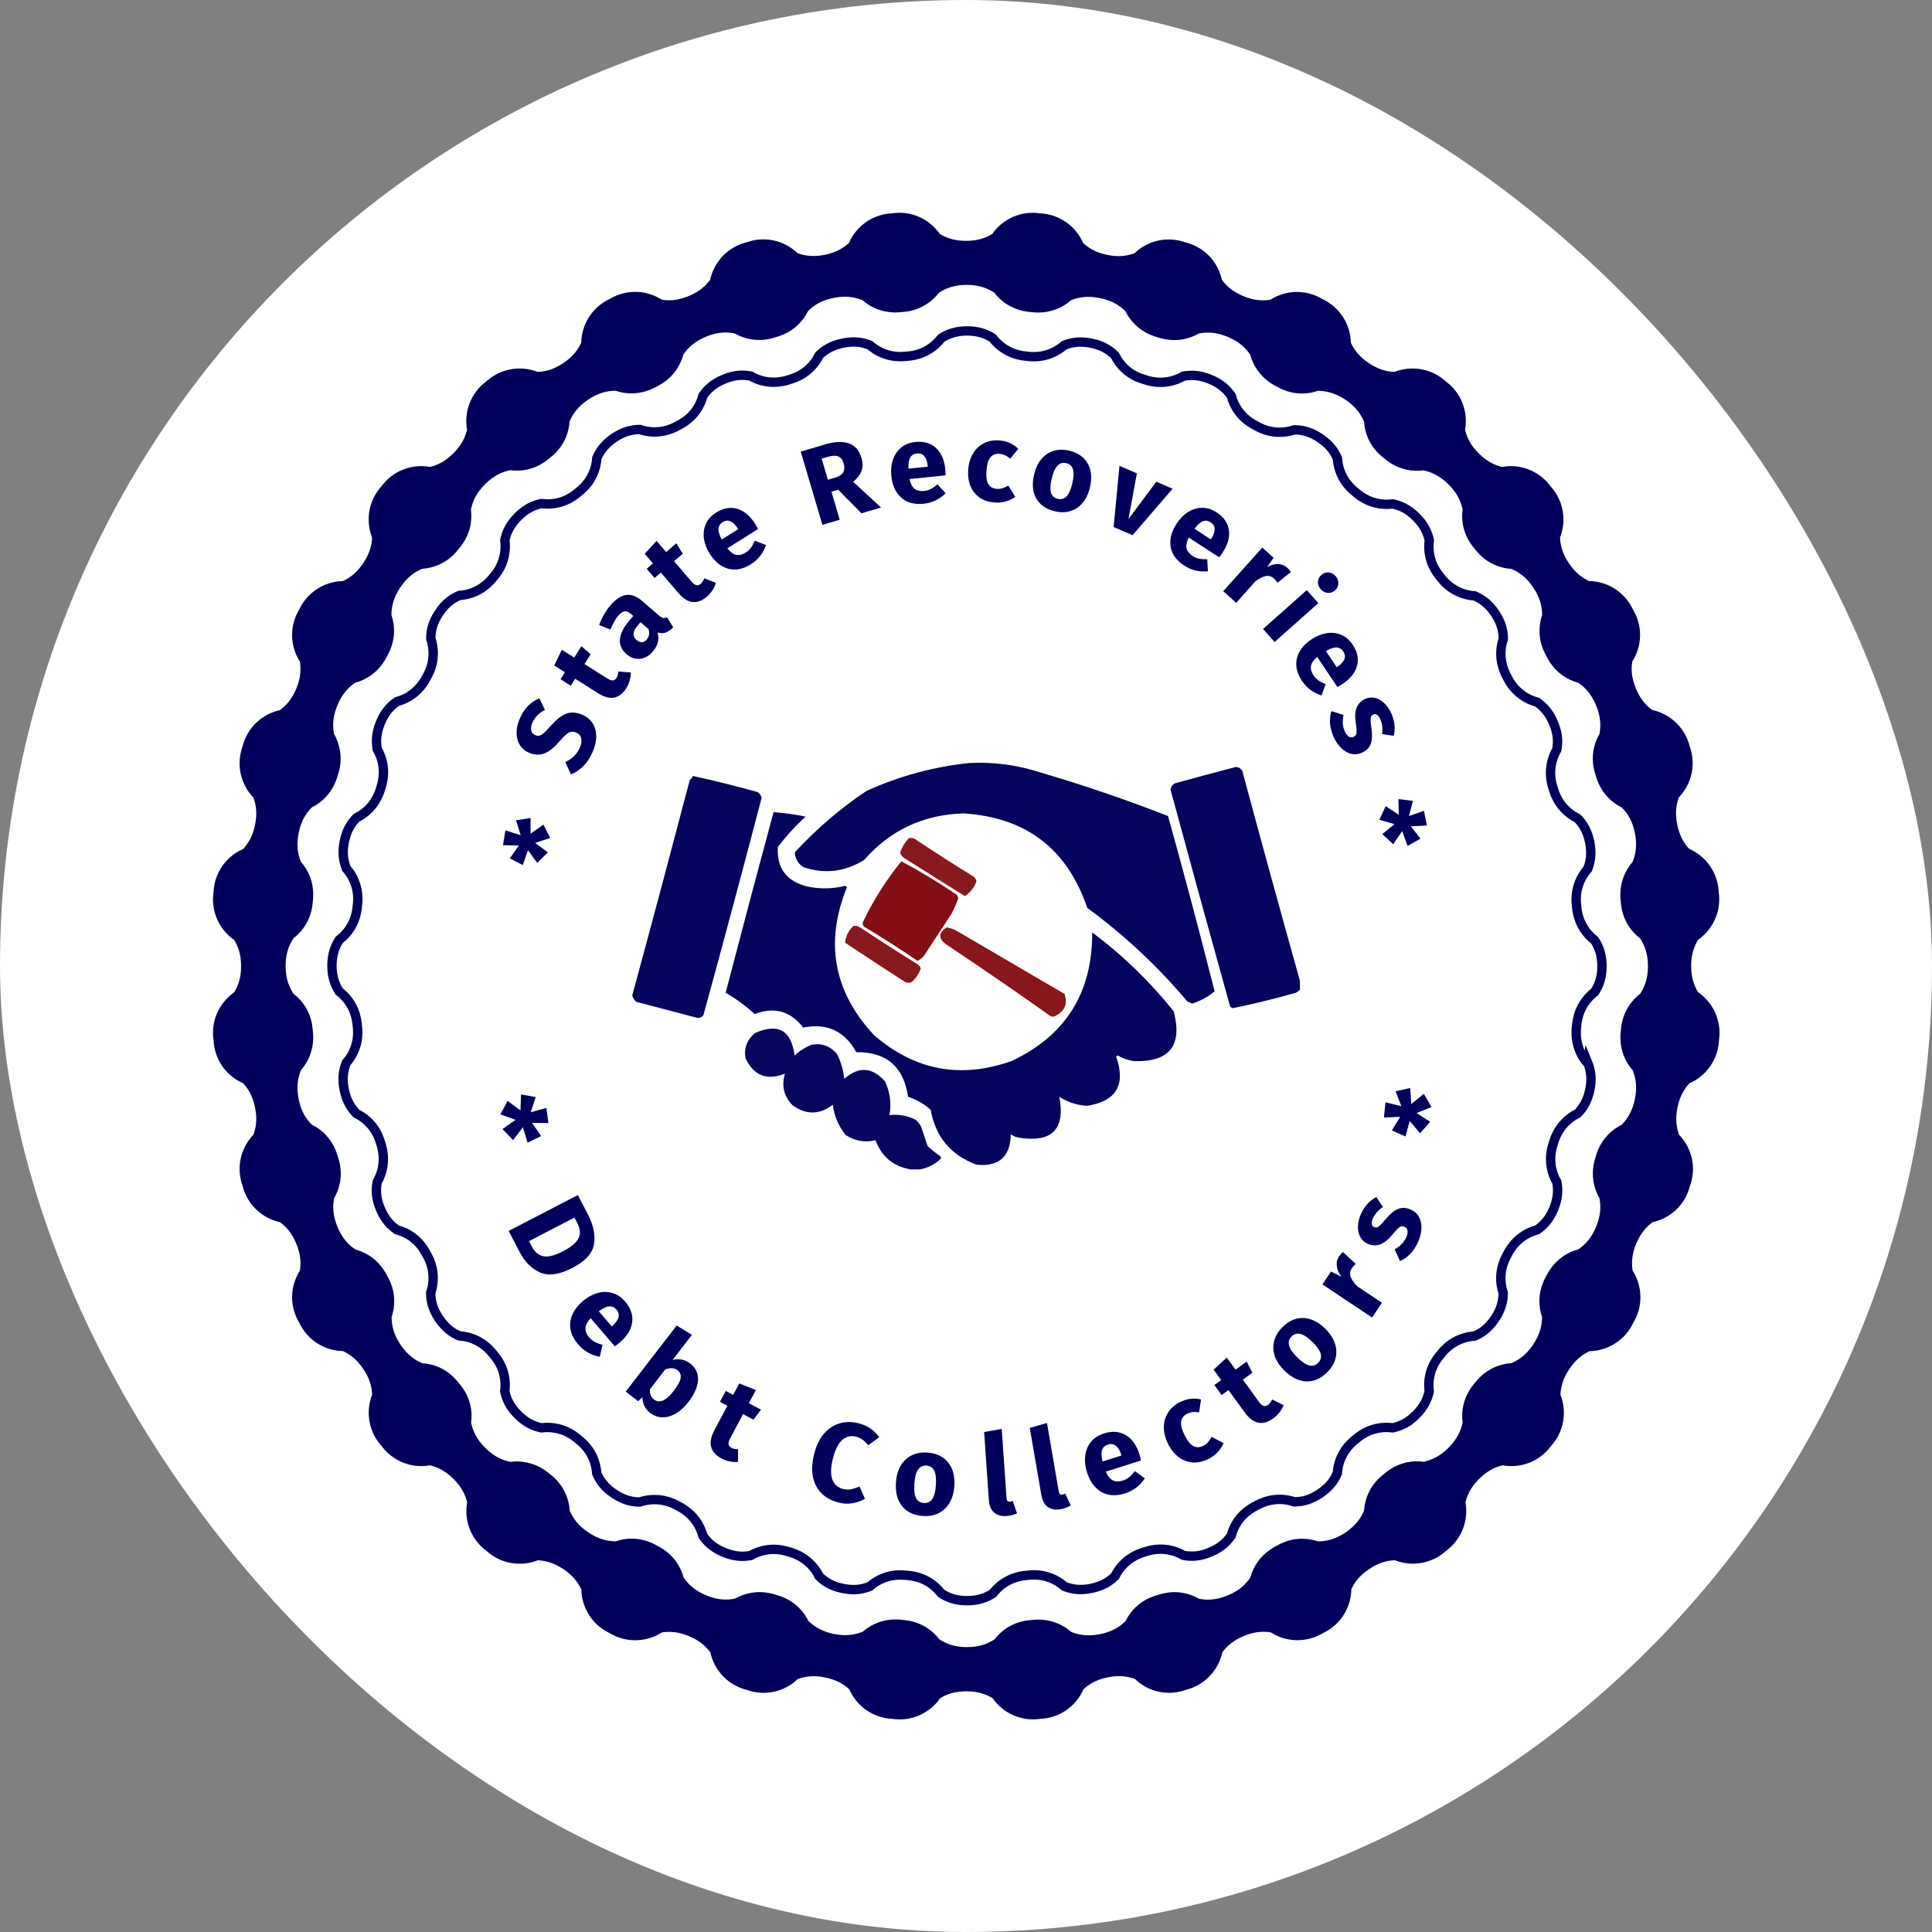 <svg width="131" height="131" viewBox="0 0 131 131" fill="none" xmlns="http://www.w3.org/2000/svg">
<rect x="0" y="0" width="131" height="131" fill="#808080" stroke="none"/>
<rect width="131" height="131" rx="65.5" fill="white"/>
<path d="M107.65 72.103C107.171 71.553 106.872 70.839 106.872 70.049C106.872 70.049 106.872 70.049 106.872 70.043C106.872 69.874 106.884 69.721 106.902 69.575C106.913 69.429 106.931 69.283 106.966 69.119C107.118 68.347 107.551 67.703 108.13 67.258C108.411 66.825 108.622 66.305 108.622 65.509C108.622 64.713 108.405 64.193 108.13 63.76C107.551 63.315 107.124 62.672 106.966 61.899C106.931 61.736 106.913 61.583 106.902 61.437C106.884 61.291 106.872 61.139 106.872 60.975C106.872 60.185 107.171 59.471 107.65 58.921C107.838 58.442 107.949 57.892 107.791 57.108C107.633 56.324 107.323 55.861 106.966 55.487C106.311 55.165 105.767 54.615 105.462 53.89C105.398 53.732 105.351 53.586 105.31 53.445C105.263 53.305 105.222 53.159 105.193 53.001C105.041 52.228 105.193 51.468 105.556 50.836C105.65 50.327 105.65 49.765 105.34 49.034C105.035 48.297 104.637 47.899 104.216 47.606C103.508 47.419 102.871 46.986 102.432 46.331C102.338 46.191 102.262 46.056 102.198 45.922C102.128 45.799 102.057 45.658 101.999 45.506C101.7 44.781 101.695 44.002 101.935 43.312C101.923 42.797 101.817 42.247 101.373 41.586C100.928 40.925 100.466 40.615 99.992 40.404C99.267 40.358 98.547 40.059 97.991 39.504C97.874 39.381 97.769 39.264 97.681 39.147C97.588 39.041 97.494 38.918 97.406 38.784C96.967 38.129 96.815 37.368 96.915 36.643C96.804 36.139 96.593 35.619 96.025 35.057C95.464 34.495 94.943 34.279 94.44 34.168C93.715 34.267 92.96 34.109 92.305 33.676C92.164 33.583 92.041 33.489 91.93 33.39C91.819 33.302 91.702 33.203 91.585 33.085C91.029 32.53 90.731 31.81 90.684 31.085C90.479 30.611 90.163 30.148 89.502 29.704C88.841 29.259 88.291 29.154 87.776 29.142C87.086 29.376 86.308 29.376 85.582 29.072C85.424 29.008 85.284 28.937 85.155 28.861C85.026 28.797 84.898 28.721 84.763 28.633C84.108 28.194 83.675 27.551 83.488 26.843C83.195 26.422 82.797 26.024 82.06 25.72C81.323 25.415 80.761 25.415 80.252 25.503C79.621 25.866 78.86 26.018 78.088 25.866C78.088 25.866 78.088 25.866 78.082 25.866C77.912 25.831 77.766 25.79 77.626 25.743C77.491 25.702 77.345 25.655 77.193 25.597C76.467 25.293 75.917 24.748 75.596 24.093C75.221 23.736 74.759 23.42 73.975 23.268C73.191 23.11 72.641 23.221 72.161 23.409C71.611 23.888 70.897 24.187 70.114 24.187H70.108C69.944 24.187 69.798 24.175 69.657 24.158C69.505 24.146 69.353 24.128 69.183 24.093C68.411 23.935 67.762 23.508 67.317 22.929C66.884 22.648 66.363 22.438 65.573 22.438C64.784 22.438 64.257 22.654 63.824 22.929C63.38 23.508 62.736 23.935 61.964 24.093C61.8 24.122 61.648 24.146 61.502 24.152C61.355 24.169 61.203 24.181 61.039 24.181H61.033C60.244 24.181 59.53 23.888 58.98 23.403C58.5 23.216 57.95 23.105 57.166 23.262C56.382 23.42 55.92 23.73 55.546 24.087C55.224 24.743 54.674 25.287 53.949 25.591C53.796 25.655 53.65 25.702 53.51 25.743C53.375 25.79 53.223 25.831 53.059 25.86C52.287 26.012 51.526 25.86 50.895 25.497C50.386 25.404 49.824 25.404 49.093 25.708C48.355 26.012 47.958 26.41 47.665 26.831C47.478 27.539 47.045 28.183 46.39 28.616C46.249 28.709 46.115 28.785 45.986 28.85C45.863 28.92 45.723 28.99 45.571 29.054C44.839 29.353 44.067 29.359 43.377 29.119C42.862 29.131 42.312 29.236 41.651 29.68C40.99 30.125 40.674 30.587 40.469 31.061C40.422 31.793 40.124 32.506 39.568 33.062C39.451 33.179 39.334 33.279 39.217 33.372C39.106 33.466 38.989 33.559 38.848 33.653C38.193 34.092 37.432 34.244 36.707 34.144C36.204 34.256 35.683 34.466 35.121 35.034C34.56 35.595 34.343 36.116 34.232 36.619C34.326 37.345 34.174 38.105 33.741 38.761C33.647 38.901 33.554 39.024 33.46 39.129C33.372 39.24 33.273 39.357 33.15 39.474C32.594 40.03 31.88 40.328 31.149 40.375C30.675 40.58 30.207 40.89 29.768 41.557C29.324 42.218 29.218 42.768 29.207 43.289C29.441 43.979 29.441 44.757 29.142 45.483C29.078 45.635 29.008 45.775 28.938 45.898C28.873 46.027 28.797 46.161 28.703 46.296C28.265 46.951 27.621 47.384 26.919 47.571C26.498 47.864 26.1 48.262 25.796 48.999C25.492 49.736 25.492 50.298 25.579 50.801C25.948 51.433 26.094 52.193 25.942 52.965C25.907 53.129 25.872 53.276 25.825 53.416C25.79 53.556 25.737 53.703 25.673 53.855C25.369 54.58 24.825 55.13 24.169 55.452C23.812 55.821 23.497 56.289 23.344 57.073C23.186 57.857 23.298 58.407 23.485 58.886C23.97 59.436 24.263 60.15 24.263 60.94C24.263 61.104 24.251 61.262 24.234 61.402C24.222 61.548 24.204 61.7 24.169 61.864C24.017 62.636 23.584 63.28 23.005 63.725C22.724 64.158 22.514 64.678 22.508 65.474C22.508 66.27 22.724 66.79 22.999 67.223C23.578 67.668 24.006 68.311 24.163 69.084C24.163 69.084 24.163 69.084 24.163 69.09C24.193 69.253 24.216 69.406 24.228 69.546C24.245 69.692 24.257 69.844 24.257 70.008V70.014C24.257 70.798 23.965 71.517 23.479 72.067C23.292 72.547 23.181 73.097 23.339 73.881C23.497 74.665 23.807 75.127 24.163 75.502C24.819 75.823 25.369 76.374 25.667 77.099C25.732 77.251 25.778 77.397 25.819 77.538C25.866 77.672 25.907 77.824 25.936 77.988C26.088 78.76 25.936 79.521 25.573 80.153C25.486 80.662 25.48 81.224 25.79 81.961C26.094 82.698 26.492 83.096 26.913 83.388C27.621 83.575 28.265 84.008 28.698 84.664C28.791 84.804 28.867 84.933 28.932 85.061C29.002 85.19 29.072 85.325 29.137 85.477C29.435 86.202 29.441 86.981 29.201 87.671C29.212 88.186 29.318 88.736 29.762 89.397C30.207 90.058 30.669 90.374 31.143 90.579C31.875 90.625 32.588 90.924 33.144 91.48C33.261 91.597 33.361 91.713 33.454 91.831C33.548 91.942 33.641 92.065 33.735 92.199C34.174 92.854 34.326 93.615 34.226 94.34C34.338 94.844 34.548 95.364 35.116 95.926C35.677 96.487 36.198 96.704 36.701 96.815C37.427 96.722 38.187 96.874 38.843 97.312C38.983 97.406 39.1 97.5 39.211 97.593C39.328 97.681 39.439 97.781 39.562 97.903C40.118 98.459 40.416 99.173 40.463 99.904C40.668 100.378 40.978 100.846 41.645 101.285C42.306 101.73 42.856 101.835 43.371 101.847C44.061 101.613 44.839 101.613 45.565 101.911C45.717 101.975 45.857 102.046 45.98 102.116C46.109 102.18 46.243 102.256 46.384 102.35C47.039 102.789 47.472 103.432 47.659 104.134C47.952 104.555 48.35 104.953 49.087 105.257C49.824 105.562 50.386 105.562 50.895 105.474C51.526 105.111 52.287 104.959 53.059 105.111C53.223 105.146 53.369 105.187 53.51 105.228C53.65 105.269 53.796 105.316 53.949 105.38C54.674 105.685 55.224 106.229 55.546 106.884C55.914 107.241 56.382 107.557 57.166 107.709C57.944 107.867 58.494 107.756 58.974 107.568C59.524 107.083 60.244 106.79 61.028 106.79H61.033C61.209 106.79 61.367 106.802 61.519 106.82C61.66 106.831 61.8 106.849 61.958 106.878C62.73 107.03 63.374 107.457 63.818 108.036C64.251 108.317 64.772 108.534 65.573 108.534C66.375 108.534 66.89 108.317 67.323 108.042C67.767 107.463 68.411 107.036 69.183 106.878C69.347 106.849 69.499 106.825 69.645 106.814C69.792 106.796 69.944 106.784 70.108 106.784H70.114C70.903 106.784 71.617 107.077 72.167 107.563C72.647 107.75 73.197 107.861 73.981 107.703C74.765 107.545 75.227 107.235 75.601 106.878C75.923 106.223 76.473 105.679 77.198 105.374C77.351 105.31 77.497 105.263 77.637 105.222C77.778 105.176 77.924 105.135 78.088 105.1C78.86 104.947 79.621 105.1 80.252 105.462C80.761 105.556 81.323 105.556 82.054 105.246C82.792 104.942 83.189 104.544 83.482 104.122C83.669 103.415 84.102 102.771 84.757 102.338C84.898 102.244 85.026 102.168 85.155 102.104C85.284 102.034 85.418 101.964 85.576 101.899C86.302 101.601 87.08 101.595 87.77 101.835C88.285 101.823 88.835 101.718 89.496 101.273C90.157 100.829 90.473 100.366 90.678 99.893C90.725 99.167 91.023 98.448 91.579 97.892C91.696 97.775 91.813 97.675 91.924 97.587C92.035 97.494 92.158 97.394 92.293 97.307C92.948 96.868 93.709 96.716 94.434 96.815C94.937 96.704 95.458 96.493 96.02 95.926C96.581 95.364 96.798 94.844 96.909 94.34C96.809 93.615 96.967 92.854 97.4 92.205C97.494 92.065 97.588 91.942 97.681 91.836C97.769 91.725 97.868 91.608 97.985 91.491C98.541 90.935 99.255 90.637 99.986 90.59C100.46 90.385 100.928 90.075 101.367 89.408C101.812 88.747 101.917 88.197 101.929 87.677C101.695 86.986 101.695 86.214 101.999 85.483C102.063 85.331 102.133 85.19 102.204 85.061C102.268 84.933 102.344 84.798 102.438 84.664C102.876 84.008 103.52 83.575 104.228 83.388C104.649 83.096 105.047 82.698 105.351 81.961C105.655 81.224 105.655 80.662 105.562 80.153C105.193 79.521 105.047 78.76 105.199 77.988C105.199 77.988 105.199 77.988 105.199 77.982C105.234 77.819 105.275 77.666 105.322 77.532C105.357 77.391 105.41 77.251 105.474 77.093C105.778 76.368 106.322 75.818 106.978 75.496C107.335 75.121 107.645 74.659 107.803 73.875C107.961 73.091 107.849 72.541 107.656 72.062L107.65 72.103Z" stroke="#00005C" stroke-width="0.635" stroke-miterlimit="10"/>
<path d="M115.139 67.278C114.87 66.833 114.671 66.295 114.671 65.499C114.671 64.703 114.87 64.165 115.139 63.721C116.157 63.013 116.73 61.766 116.537 60.473C116.479 59.163 115.671 58.051 114.53 57.554C114.179 57.168 113.881 56.682 113.723 55.904C113.565 55.12 113.659 54.559 113.834 54.067C114.7 53.172 115.016 51.838 114.571 50.609C114.261 49.34 113.249 48.404 112.032 48.141C111.611 47.831 111.225 47.415 110.921 46.678C110.616 45.941 110.593 45.373 110.675 44.858C111.348 43.811 111.4 42.442 110.722 41.325C110.166 40.137 108.996 39.417 107.75 39.4C107.282 39.178 106.813 38.844 106.375 38.183C105.93 37.522 105.801 36.966 105.778 36.445C106.234 35.293 106.018 33.935 105.134 32.97C104.362 31.917 103.069 31.437 101.846 31.66C101.343 31.537 100.823 31.297 100.261 30.735C99.699 30.174 99.459 29.653 99.337 29.144C99.559 27.921 99.085 26.634 98.032 25.862C97.067 24.978 95.709 24.762 94.551 25.218C94.03 25.195 93.474 25.06 92.813 24.621C92.152 24.177 91.819 23.715 91.596 23.247C91.573 22.006 90.859 20.836 89.671 20.28C88.548 19.602 87.179 19.654 86.132 20.327C85.617 20.403 85.044 20.386 84.312 20.081C83.575 19.777 83.16 19.385 82.85 18.97C82.587 17.759 81.656 16.747 80.387 16.437C79.152 15.992 77.818 16.308 76.923 17.174C76.432 17.349 75.87 17.443 75.092 17.285C74.314 17.133 73.828 16.828 73.442 16.477C72.945 15.331 71.827 14.523 70.517 14.465C69.23 14.272 67.984 14.845 67.281 15.863C66.837 16.132 66.299 16.331 65.503 16.331C64.707 16.331 64.169 16.132 63.724 15.863C63.017 14.839 61.77 14.266 60.477 14.465C59.173 14.523 58.055 15.331 57.564 16.472C57.178 16.823 56.692 17.121 55.914 17.279C55.136 17.431 54.568 17.343 54.077 17.168C53.182 16.302 51.848 15.986 50.619 16.431C49.35 16.741 48.414 17.753 48.156 18.964C47.846 19.385 47.431 19.771 46.694 20.076C45.956 20.38 45.389 20.403 44.868 20.321C43.827 19.648 42.452 19.596 41.334 20.274C40.147 20.83 39.433 22 39.41 23.241C39.187 23.715 38.854 24.177 38.193 24.621C37.532 25.066 36.976 25.195 36.455 25.218C35.303 24.762 33.945 24.978 32.98 25.856C31.927 26.634 31.447 27.921 31.669 29.144C31.547 29.647 31.307 30.168 30.745 30.735C30.183 31.297 29.663 31.537 29.16 31.66C27.937 31.437 26.65 31.911 25.872 32.964C24.988 33.93 24.772 35.287 25.228 36.445C25.205 36.966 25.07 37.522 24.631 38.183C24.187 38.844 23.724 39.178 23.256 39.4C22.016 39.423 20.846 40.137 20.29 41.325C19.611 42.442 19.664 43.817 20.337 44.864C20.413 45.379 20.395 45.952 20.091 46.69C19.787 47.427 19.395 47.842 18.98 48.152C17.763 48.416 16.756 49.346 16.446 50.615C16.002 51.844 16.318 53.184 17.183 54.079C17.359 54.57 17.453 55.132 17.295 55.916C17.142 56.694 16.838 57.185 16.487 57.566C15.346 58.057 14.539 59.169 14.481 60.479C14.282 61.772 14.855 63.024 15.879 63.732C16.148 64.177 16.347 64.715 16.347 65.511C16.347 66.306 16.148 66.845 15.879 67.289C14.855 67.997 14.282 69.243 14.481 70.536C14.539 71.847 15.346 72.958 16.487 73.45C16.838 73.836 17.137 74.322 17.295 75.106C17.453 75.884 17.359 76.451 17.183 76.943C16.318 77.838 16.002 79.172 16.446 80.4C16.756 81.67 17.768 82.606 18.98 82.869C19.401 83.179 19.787 83.595 20.091 84.332C20.395 85.069 20.413 85.636 20.337 86.151C19.664 87.199 19.611 88.568 20.29 89.685C20.846 90.873 22.016 91.592 23.256 91.61C23.73 91.832 24.192 92.166 24.637 92.827C25.082 93.488 25.21 94.044 25.234 94.564C24.777 95.723 24.994 97.074 25.872 98.046C26.65 99.099 27.937 99.578 29.16 99.356C29.663 99.479 30.183 99.719 30.751 100.28C31.318 100.842 31.552 101.363 31.675 101.866C31.453 103.089 31.927 104.376 32.98 105.154C33.945 106.037 35.303 106.254 36.461 105.797C36.982 105.821 37.538 105.955 38.199 106.394C38.86 106.839 39.193 107.301 39.416 107.769C39.439 109.009 40.153 110.179 41.34 110.735C42.458 111.414 43.833 111.361 44.88 110.688C45.395 110.612 45.968 110.63 46.705 110.934C47.442 111.238 47.858 111.63 48.168 112.046C48.431 113.263 49.361 114.269 50.637 114.585C51.865 115.03 53.199 114.708 54.094 113.848C54.586 113.672 55.148 113.579 55.931 113.737C56.715 113.895 57.201 114.193 57.587 114.544C58.079 115.679 59.184 116.486 60.489 116.545C61.788 116.75 63.04 116.17 63.748 115.147C64.192 114.877 64.731 114.679 65.526 114.679C66.322 114.679 66.854 114.877 67.305 115.147C68.013 116.17 69.259 116.744 70.552 116.545C71.862 116.486 72.974 115.679 73.466 114.538C73.852 114.187 74.337 113.889 75.115 113.731C75.894 113.573 76.461 113.666 76.952 113.842C77.842 114.708 79.181 115.03 80.41 114.579C81.68 114.269 82.616 113.257 82.879 112.04C83.189 111.619 83.605 111.233 84.342 110.928C85.079 110.624 85.646 110.601 86.167 110.683C87.208 111.355 88.583 111.408 89.701 110.735C90.888 110.179 91.608 109.009 91.626 107.763C91.848 107.289 92.181 106.827 92.842 106.388C93.504 105.944 94.059 105.815 94.58 105.792C95.738 106.248 97.09 106.031 98.055 105.154C99.108 104.376 99.588 103.089 99.366 101.866C99.489 101.363 99.728 100.842 100.29 100.28C100.852 99.719 101.373 99.479 101.882 99.356C103.104 99.578 104.391 99.104 105.164 98.051C106.047 97.086 106.264 95.729 105.807 94.57C105.831 94.05 105.965 93.494 106.404 92.833C106.849 92.172 107.311 91.838 107.779 91.616C109.019 91.592 110.189 90.879 110.745 89.691C111.424 88.568 111.371 87.199 110.698 86.151C110.622 85.636 110.64 85.063 110.944 84.332C111.248 83.595 111.64 83.179 112.056 82.869C113.272 82.606 114.279 81.676 114.589 80.406C115.039 79.178 114.718 77.838 113.852 76.943C113.676 76.451 113.583 75.89 113.741 75.106C113.898 74.328 114.197 73.836 114.548 73.456C115.689 72.958 116.496 71.853 116.555 70.542C116.754 69.249 116.174 67.997 115.156 67.289L115.139 67.278ZM109.967 76.258C109.265 76.603 108.68 77.194 108.352 77.972C108.282 78.136 108.235 78.294 108.194 78.44C108.142 78.587 108.101 78.751 108.065 78.926C107.902 79.757 108.065 80.57 108.452 81.249C108.551 81.793 108.551 82.395 108.223 83.185C107.896 83.975 107.469 84.402 107.018 84.712C106.264 84.911 105.573 85.379 105.099 86.081C105 86.227 104.918 86.374 104.848 86.508C104.772 86.643 104.696 86.795 104.631 86.959C104.309 87.737 104.304 88.568 104.561 89.311C104.549 89.867 104.432 90.451 103.958 91.165C103.485 91.873 102.981 92.213 102.478 92.429C101.7 92.476 100.928 92.798 100.331 93.394C100.208 93.523 100.097 93.646 100.003 93.769C99.898 93.886 99.799 94.014 99.699 94.167C99.231 94.869 99.067 95.682 99.173 96.46C99.056 96.998 98.822 97.554 98.219 98.162C97.617 98.765 97.061 98.999 96.522 99.116C95.744 99.011 94.931 99.175 94.229 99.648C94.083 99.748 93.948 99.847 93.831 99.953C93.708 100.046 93.585 100.158 93.457 100.28C92.86 100.877 92.538 101.644 92.491 102.428C92.269 102.937 91.936 103.434 91.228 103.914C90.52 104.387 89.929 104.504 89.373 104.516C88.63 104.265 87.799 104.265 87.021 104.586C86.852 104.657 86.705 104.727 86.571 104.809C86.43 104.879 86.29 104.961 86.144 105.06C85.442 105.528 84.979 106.219 84.775 106.973C84.459 107.43 84.032 107.851 83.242 108.179C82.452 108.506 81.849 108.506 81.305 108.407C80.626 108.015 79.813 107.851 78.983 108.021C78.807 108.056 78.643 108.103 78.497 108.149C78.345 108.19 78.193 108.243 78.029 108.307C77.251 108.629 76.66 109.214 76.315 109.922C75.917 110.308 75.414 110.642 74.577 110.805C73.74 110.969 73.15 110.858 72.635 110.653C72.05 110.139 71.277 109.817 70.435 109.817H70.429C70.254 109.817 70.09 109.828 69.932 109.846C69.774 109.858 69.61 109.875 69.434 109.91C68.604 110.074 67.913 110.536 67.439 111.156C66.977 111.455 66.421 111.683 65.567 111.683C64.713 111.683 64.157 111.455 63.689 111.151C63.215 110.53 62.525 110.074 61.694 109.904C61.53 109.869 61.373 109.852 61.226 109.84C61.062 109.817 60.893 109.805 60.706 109.805H60.7C59.857 109.805 59.085 110.121 58.494 110.642C57.979 110.841 57.388 110.958 56.552 110.794C55.715 110.624 55.212 110.291 54.814 109.91C54.469 109.208 53.878 108.623 53.1 108.301C52.936 108.231 52.778 108.184 52.632 108.143C52.486 108.097 52.328 108.05 52.146 108.015C51.315 107.851 50.502 108.015 49.824 108.401C49.279 108.5 48.677 108.5 47.887 108.173C47.097 107.845 46.67 107.418 46.354 106.968C46.155 106.213 45.687 105.522 44.985 105.054C44.839 104.955 44.693 104.873 44.552 104.803C44.418 104.727 44.271 104.651 44.102 104.581C43.324 104.259 42.487 104.253 41.75 104.51C41.194 104.499 40.609 104.382 39.895 103.908C39.187 103.434 38.848 102.931 38.632 102.428C38.579 101.649 38.263 100.877 37.666 100.28C37.538 100.152 37.415 100.046 37.292 99.953C37.175 99.853 37.046 99.754 36.894 99.654C36.192 99.186 35.379 99.022 34.6 99.122C34.062 99.005 33.506 98.777 32.898 98.168C32.295 97.566 32.061 97.01 31.944 96.466C32.05 95.688 31.886 94.874 31.412 94.172C31.312 94.026 31.213 93.892 31.108 93.775C31.014 93.652 30.903 93.529 30.78 93.4C30.183 92.803 29.417 92.482 28.633 92.435C28.124 92.213 27.627 91.879 27.153 91.171C26.679 90.463 26.562 89.872 26.55 89.317C26.802 88.573 26.802 87.743 26.48 86.965C26.41 86.801 26.34 86.649 26.258 86.514C26.187 86.374 26.105 86.233 26.006 86.087C25.538 85.385 24.848 84.923 24.087 84.718C23.631 84.402 23.209 83.975 22.882 83.185C22.554 82.395 22.554 81.793 22.654 81.249C23.046 80.57 23.209 79.757 23.04 78.926C23.04 78.926 23.04 78.926 23.04 78.92C23.005 78.745 22.964 78.587 22.911 78.44C22.87 78.288 22.817 78.136 22.747 77.966C22.426 77.188 21.84 76.597 21.133 76.252C20.747 75.855 20.413 75.351 20.249 74.515C20.079 73.678 20.202 73.087 20.401 72.572C20.916 71.987 21.232 71.215 21.238 70.373C21.238 70.185 21.226 70.022 21.209 69.869C21.197 69.717 21.174 69.553 21.144 69.378C21.144 69.378 21.144 69.378 21.144 69.372C20.98 68.541 20.518 67.851 19.898 67.377C19.6 66.909 19.366 66.359 19.366 65.499C19.366 64.645 19.594 64.089 19.898 63.621C20.518 63.147 20.98 62.451 21.144 61.626C21.179 61.45 21.197 61.287 21.209 61.135C21.226 60.982 21.238 60.819 21.238 60.637C21.238 60.637 21.238 60.637 21.238 60.631C21.238 59.789 20.922 59.017 20.401 58.432C20.197 57.917 20.079 57.326 20.249 56.489C20.413 55.653 20.752 55.15 21.133 54.752C21.835 54.406 22.42 53.816 22.741 53.037C22.812 52.874 22.864 52.716 22.905 52.563C22.952 52.417 22.999 52.259 23.034 52.084C23.198 51.253 23.034 50.44 22.648 49.761C22.548 49.217 22.548 48.614 22.876 47.825C23.204 47.035 23.631 46.608 24.081 46.292C24.836 46.093 25.526 45.625 25.994 44.923C26.094 44.776 26.176 44.63 26.246 44.496C26.322 44.361 26.398 44.215 26.468 44.045C26.468 44.045 26.468 44.045 26.468 44.039C26.79 43.261 26.79 42.43 26.538 41.687C26.55 41.132 26.667 40.547 27.141 39.833C27.615 39.125 28.118 38.785 28.621 38.569C29.399 38.516 30.172 38.2 30.768 37.604C30.897 37.475 31.002 37.352 31.096 37.229C31.195 37.112 31.301 36.984 31.4 36.831C31.868 36.129 32.032 35.316 31.933 34.538C32.05 34 32.278 33.444 32.886 32.836C33.495 32.227 34.045 31.999 34.589 31.882C35.367 31.987 36.18 31.823 36.882 31.355C37.029 31.256 37.163 31.157 37.28 31.051C37.403 30.957 37.526 30.846 37.654 30.724C38.251 30.127 38.573 29.36 38.62 28.576C38.842 28.067 39.176 27.57 39.883 27.096C40.591 26.622 41.182 26.505 41.738 26.494C42.481 26.745 43.312 26.745 44.09 26.423C44.254 26.353 44.4 26.283 44.535 26.207C44.675 26.137 44.816 26.055 44.968 25.955C45.67 25.487 46.132 24.797 46.337 24.036C46.653 23.58 47.08 23.159 47.87 22.831C48.659 22.503 49.262 22.503 49.806 22.603C50.485 22.995 51.298 23.153 52.129 22.989C52.304 22.954 52.462 22.913 52.608 22.86C52.761 22.82 52.913 22.767 53.082 22.697C53.86 22.375 54.451 21.784 54.797 21.082C55.194 20.696 55.697 20.362 56.534 20.198C57.371 20.029 57.962 20.152 58.477 20.351C59.062 20.865 59.834 21.181 60.676 21.187H60.682C60.858 21.187 61.027 21.175 61.179 21.158C61.337 21.146 61.495 21.129 61.671 21.094C62.496 20.93 63.192 20.468 63.666 19.847C64.134 19.549 64.69 19.315 65.544 19.315C66.398 19.315 66.948 19.543 67.416 19.842C67.89 20.468 68.586 20.924 69.417 21.094C69.598 21.129 69.768 21.152 69.926 21.164C70.078 21.181 70.236 21.193 70.412 21.193H70.417C71.26 21.193 72.026 20.877 72.617 20.362C73.132 20.157 73.723 20.041 74.565 20.21C75.402 20.374 75.905 20.707 76.303 21.094C76.648 21.796 77.239 22.381 78.017 22.708C78.181 22.773 78.333 22.825 78.479 22.866C78.632 22.919 78.79 22.96 78.971 22.995C78.971 22.995 78.971 22.995 78.977 22.995C79.808 23.159 80.621 22.995 81.299 22.609C81.844 22.509 82.446 22.509 83.236 22.837C84.026 23.165 84.447 23.586 84.769 24.042C84.968 24.797 85.436 25.487 86.138 25.961C86.284 26.061 86.424 26.137 86.559 26.207C86.699 26.283 86.846 26.359 87.015 26.429C87.793 26.751 88.624 26.757 89.367 26.499C89.923 26.511 90.508 26.628 91.222 27.102C91.93 27.576 92.263 28.079 92.486 28.582C92.538 29.366 92.854 30.133 93.451 30.729C93.574 30.852 93.697 30.957 93.82 31.051C93.936 31.157 94.071 31.256 94.223 31.361C94.925 31.829 95.738 31.993 96.517 31.894C97.055 32.011 97.611 32.245 98.219 32.847C98.822 33.45 99.056 34.006 99.173 34.544C99.067 35.322 99.231 36.135 99.705 36.837C99.805 36.984 99.904 37.112 100.003 37.229C100.097 37.352 100.208 37.481 100.337 37.61C100.934 38.206 101.7 38.528 102.484 38.575C102.993 38.797 103.49 39.131 103.964 39.839C104.438 40.547 104.555 41.138 104.567 41.693C104.315 42.436 104.315 43.267 104.637 44.045C104.707 44.209 104.778 44.355 104.854 44.49C104.924 44.63 105.006 44.776 105.105 44.929C105.573 45.631 106.264 46.093 107.018 46.298C107.475 46.614 107.896 47.041 108.223 47.831C108.551 48.62 108.551 49.223 108.452 49.767C108.06 50.446 107.896 51.259 108.065 52.09C108.101 52.265 108.142 52.423 108.194 52.569C108.235 52.721 108.288 52.88 108.358 53.043C108.68 53.821 109.265 54.412 109.973 54.758C110.359 55.155 110.692 55.658 110.856 56.495C111.02 57.332 110.903 57.923 110.704 58.438C110.189 59.023 109.873 59.795 109.867 60.637C109.867 60.813 109.879 60.977 109.897 61.135C109.908 61.292 109.926 61.456 109.961 61.632C110.125 62.463 110.587 63.153 111.207 63.627C111.506 64.095 111.74 64.651 111.74 65.505C111.74 66.359 111.511 66.915 111.213 67.383C110.593 67.857 110.131 68.553 109.967 69.378C109.932 69.553 109.914 69.717 109.903 69.869C109.885 70.027 109.873 70.191 109.873 70.373C109.873 71.221 110.189 71.987 110.704 72.572C110.909 73.087 111.026 73.678 110.856 74.515C110.687 75.351 110.353 75.855 109.973 76.252L109.967 76.258Z" fill="#00005C"/>
<path d="M35.773 77.479L35.455 76.437L34.788 77.305L34.071 76.556L34.962 75.927L33.928 75.559L34.419 74.646L35.292 75.297L35.329 74.207L36.323 74.388L35.986 75.418L37.046 75.121L37.186 76.148L36.076 76.137L36.69 77.031L35.773 77.479Z" fill="#00005C"/>
<path d="M39.859 82.337C40.241 83.073 40.379 83.748 40.275 84.364C40.177 84.981 39.686 85.519 38.801 85.978C37.93 86.43 37.204 86.531 36.623 86.283C36.046 86.032 35.579 85.562 35.221 84.871L34.491 83.463L39.182 81.031L39.859 82.337ZM38.952 82.558L35.872 84.156L36.061 84.521C36.251 84.887 36.508 85.106 36.832 85.178C37.16 85.249 37.618 85.132 38.204 84.827C38.606 84.619 38.893 84.41 39.065 84.201C39.237 83.991 39.321 83.784 39.318 83.58C39.32 83.373 39.259 83.15 39.135 82.91L38.952 82.558Z" fill="#00005C"/>
<path d="M42.03 91.022C41.903 91.132 41.788 91.22 41.685 91.288L40.052 89.383C39.82 89.636 39.702 89.865 39.697 90.07C39.692 90.275 39.777 90.48 39.952 90.684C40.058 90.808 40.182 90.909 40.324 90.989C40.469 91.065 40.646 91.131 40.855 91.186L40.668 91.999C40.075 91.885 39.589 91.609 39.212 91.168C38.785 90.671 38.604 90.163 38.669 89.645C38.734 89.127 39.014 88.657 39.508 88.233C39.821 87.965 40.148 87.781 40.491 87.681C40.838 87.578 41.175 87.573 41.504 87.667C41.836 87.757 42.131 87.953 42.389 88.254C42.769 88.698 42.928 89.164 42.865 89.653C42.803 90.143 42.524 90.599 42.03 91.022ZM41.521 89.902C41.986 89.49 42.079 89.123 41.801 88.799C41.665 88.64 41.501 88.566 41.309 88.577C41.121 88.591 40.885 88.703 40.602 88.912L41.481 89.937L41.521 89.902Z" fill="#00005C"/>
<path d="M46.796 92.452C47.178 92.747 47.355 93.125 47.328 93.585C47.303 94.041 47.083 94.539 46.666 95.078C46.412 95.408 46.133 95.662 45.829 95.838C45.53 96.018 45.228 96.106 44.923 96.102C44.622 96.101 44.34 95.999 44.079 95.797C43.906 95.664 43.775 95.505 43.686 95.321C43.601 95.14 43.558 94.946 43.557 94.739L43.271 95.01L42.426 94.358L45.883 89.879L46.916 90.512L45.602 92.214C45.801 92.156 46.004 92.146 46.212 92.185C46.424 92.226 46.619 92.315 46.796 92.452ZM44.337 94.889C44.711 95.178 45.158 94.986 45.676 94.314C45.972 93.932 46.131 93.634 46.154 93.421C46.177 93.208 46.104 93.036 45.935 92.905C45.722 92.741 45.445 92.726 45.103 92.86L44.074 94.194C44.059 94.338 44.073 94.47 44.114 94.591C44.162 94.712 44.236 94.811 44.337 94.889Z" fill="#00005C"/>
<path d="M50.041 99.125C49.863 99.146 49.673 99.134 49.472 99.09C49.275 99.049 49.092 98.983 48.921 98.892C48.143 98.472 47.982 97.833 48.438 96.976L49.319 95.32L48.815 95.052L49.209 94.311L49.714 94.58L50.126 93.806L51.254 94.251L50.777 95.146L51.598 95.583L51.09 96.263L50.383 95.886L49.509 97.529C49.42 97.695 49.384 97.828 49.399 97.929C49.415 98.029 49.481 98.11 49.598 98.172C49.719 98.237 49.867 98.267 50.042 98.262L50.041 99.125Z" fill="#00005C"/>
<path d="M58.192 96.5C58.513 96.58 58.785 96.697 59.008 96.851C59.237 97.007 59.439 97.207 59.615 97.449L58.867 97.995C58.744 97.838 58.615 97.713 58.482 97.617C58.348 97.521 58.197 97.452 58.03 97.411C57.684 97.325 57.374 97.403 57.1 97.644C56.831 97.887 56.621 98.312 56.471 98.919C56.324 99.516 56.312 99.984 56.438 100.324C56.569 100.661 56.813 100.873 57.168 100.96C57.356 101.007 57.535 101.014 57.705 100.983C57.876 100.947 58.067 100.884 58.278 100.795L58.646 101.624C58.406 101.769 58.133 101.869 57.826 101.924C57.524 101.98 57.207 101.968 56.877 101.886C56.403 101.769 56.017 101.563 55.717 101.27C55.418 100.976 55.22 100.602 55.122 100.148C55.031 99.691 55.056 99.177 55.198 98.604C55.336 98.046 55.553 97.59 55.851 97.234C56.153 96.879 56.505 96.641 56.907 96.52C57.314 96.396 57.743 96.389 58.192 96.5Z" fill="#00005C"/>
<path d="M62.876 98.494C63.495 98.537 63.966 98.76 64.29 99.164C64.615 99.564 64.753 100.103 64.707 100.783C64.677 101.214 64.57 101.586 64.386 101.9C64.207 102.208 63.961 102.441 63.65 102.598C63.343 102.756 62.987 102.82 62.582 102.793C61.968 102.75 61.496 102.53 61.167 102.13C60.843 101.726 60.705 101.184 60.751 100.504C60.781 100.073 60.885 99.703 61.064 99.394C61.249 99.081 61.494 98.845 61.8 98.688C62.112 98.531 62.471 98.466 62.876 98.494ZM62.816 99.377C62.572 99.36 62.383 99.451 62.247 99.651C62.111 99.846 62.028 100.158 61.999 100.589C61.969 101.031 62.005 101.357 62.108 101.568C62.215 101.779 62.394 101.893 62.642 101.91C62.886 101.927 63.075 101.838 63.211 101.643C63.347 101.444 63.429 101.128 63.459 100.697C63.489 100.256 63.45 99.93 63.343 99.719C63.24 99.508 63.064 99.394 62.816 99.377Z" fill="#00005C"/>
<path d="M68.24 102.795C67.89 102.819 67.609 102.739 67.398 102.555C67.191 102.365 67.075 102.086 67.049 101.715L66.729 97.098L67.922 96.885L68.248 101.586C68.26 101.754 68.334 101.833 68.471 101.823C68.542 101.818 68.607 101.801 68.666 101.772L68.961 102.607C68.749 102.714 68.509 102.776 68.24 102.795Z" fill="#00005C"/>
<path d="M71.904 102.333C71.559 102.393 71.272 102.342 71.042 102.18C70.817 102.013 70.674 101.746 70.611 101.38L69.824 96.819L70.99 96.486L71.79 101.131C71.819 101.296 71.9 101.367 72.036 101.344C72.106 101.331 72.169 101.308 72.225 101.272L72.603 102.074C72.403 102.201 72.17 102.288 71.904 102.333Z" fill="#00005C"/>
<path d="M77.258 98.605C77.309 98.764 77.346 98.905 77.368 99.026L74.978 99.787C75.12 100.1 75.285 100.298 75.472 100.382C75.659 100.467 75.881 100.468 76.137 100.386C76.292 100.337 76.434 100.263 76.562 100.163C76.689 100.058 76.819 99.921 76.951 99.751L77.627 100.24C77.291 100.742 76.847 101.081 76.295 101.257C75.67 101.456 75.132 101.425 74.68 101.163C74.229 100.901 73.904 100.461 73.706 99.841C73.581 99.448 73.54 99.075 73.581 98.72C73.621 98.361 73.749 98.048 73.963 97.782C74.175 97.512 74.47 97.316 74.848 97.196C75.405 97.018 75.897 97.054 76.323 97.302C76.749 97.55 77.061 97.985 77.258 98.605ZM76.028 98.637C75.83 98.049 75.527 97.82 75.12 97.949C74.922 98.013 74.79 98.135 74.725 98.316C74.665 98.495 74.676 98.755 74.758 99.097L76.044 98.687L76.028 98.637Z" fill="#00005C"/>
<path d="M79.977 95.088C80.225 94.96 80.468 94.88 80.704 94.85C80.94 94.819 81.184 94.833 81.437 94.891L81.306 95.766C80.992 95.711 80.719 95.743 80.489 95.862C80.25 95.986 80.115 96.168 80.084 96.407C80.053 96.646 80.139 96.962 80.342 97.355C80.538 97.734 80.738 97.971 80.942 98.066C81.146 98.161 81.363 98.149 81.593 98.03C81.715 97.967 81.816 97.892 81.897 97.804C81.975 97.712 82.062 97.587 82.158 97.429L82.968 97.851C82.759 98.32 82.428 98.671 81.977 98.905C81.611 99.094 81.255 99.18 80.909 99.165C80.561 99.145 80.243 99.032 79.953 98.827C79.662 98.617 79.418 98.322 79.222 97.943C79.025 97.564 78.924 97.19 78.916 96.822C78.909 96.454 78.996 96.119 79.179 95.819C79.359 95.514 79.625 95.27 79.977 95.088Z" fill="#00005C"/>
<path d="M87.033 95.274C86.974 95.442 86.88 95.608 86.752 95.77C86.629 95.928 86.489 96.065 86.333 96.178C85.614 96.694 84.97 96.559 84.399 95.773L83.296 94.256L82.834 94.592L82.341 93.913L82.803 93.577L82.288 92.868L83.182 92.049L83.778 92.869L84.531 92.322L84.919 93.077L84.271 93.548L85.365 95.053C85.475 95.205 85.579 95.296 85.676 95.326C85.773 95.356 85.876 95.332 85.982 95.255C86.093 95.174 86.185 95.054 86.258 94.894L87.033 95.274Z" fill="#00005C"/>
<path d="M86.937 90.008C87.371 89.565 87.847 89.351 88.365 89.368C88.879 89.38 89.379 89.625 89.866 90.101C90.175 90.404 90.388 90.727 90.507 91.071C90.626 91.407 90.643 91.745 90.561 92.084C90.481 92.419 90.3 92.732 90.015 93.022C89.585 93.462 89.111 93.677 88.593 93.668C88.075 93.652 87.573 93.406 87.086 92.929C86.777 92.627 86.564 92.307 86.445 91.971C86.326 91.627 86.307 91.287 86.386 90.952C86.469 90.613 86.652 90.299 86.937 90.008ZM87.569 90.627C87.398 90.801 87.344 91.005 87.408 91.238C87.468 91.467 87.652 91.733 87.961 92.036C88.277 92.345 88.549 92.529 88.776 92.588C89.006 92.643 89.209 92.582 89.383 92.404C89.554 92.229 89.609 92.027 89.549 91.798C89.486 91.565 89.3 91.297 88.991 90.995C88.675 90.685 88.402 90.503 88.171 90.448C87.944 90.389 87.743 90.449 87.569 90.627Z" fill="#00005C"/>
<path d="M90.79 85.2C90.871 85.078 90.961 84.975 91.058 84.894L91.923 85.7C91.809 85.807 91.727 85.898 91.676 85.974C91.543 86.173 91.512 86.372 91.581 86.571C91.648 86.763 91.8 86.98 92.035 87.222L93.704 88.335L93.036 89.337L89.667 87.091L90.25 86.216L90.959 86.569C90.777 86.338 90.671 86.102 90.642 85.862C90.611 85.616 90.66 85.395 90.79 85.2Z" fill="#00005C"/>
<path d="M92.275 82.327C92.391 82.061 92.54 81.829 92.721 81.631C92.901 81.433 93.103 81.277 93.325 81.163L93.769 81.84C93.446 82.059 93.217 82.323 93.083 82.63C93.02 82.775 92.997 82.897 93.013 82.999C93.027 83.094 93.079 83.161 93.167 83.199C93.237 83.23 93.302 83.239 93.363 83.227C93.421 83.208 93.497 83.155 93.591 83.068C93.684 82.981 93.812 82.84 93.975 82.645C94.256 82.308 94.528 82.085 94.791 81.978C95.051 81.865 95.34 81.877 95.657 82.015C95.908 82.125 96.096 82.293 96.219 82.519C96.338 82.743 96.391 83.002 96.379 83.296C96.367 83.59 96.293 83.891 96.159 84.199C96.023 84.511 95.847 84.781 95.631 85.008C95.417 85.231 95.183 85.398 94.929 85.509L94.563 84.708C94.942 84.502 95.207 84.226 95.357 83.882C95.43 83.714 95.457 83.57 95.437 83.451C95.419 83.326 95.355 83.24 95.243 83.191C95.154 83.152 95.076 83.14 95.009 83.155C94.941 83.17 94.863 83.222 94.775 83.311C94.681 83.398 94.551 83.543 94.384 83.748C94.116 84.069 93.847 84.279 93.576 84.377C93.306 84.475 93.029 84.462 92.745 84.338C92.53 84.244 92.366 84.1 92.251 83.906C92.134 83.705 92.076 83.469 92.078 83.198C92.077 82.92 92.143 82.63 92.275 82.327Z" fill="#00005C"/>
<path d="M95.622 73.771L95.692 74.859L96.541 74.168L97.066 75.063L96.053 75.469L96.975 76.065L96.286 76.84L95.586 76.005L95.299 77.057L94.373 76.652L94.939 75.727L93.839 75.772L93.941 74.74L95.018 75.007L94.627 73.995L95.622 73.771Z" fill="#00005C"/>
<path d="M35.976 55.465L35.974 56.532L36.849 55.912L37.305 56.821L36.288 57.152L37.151 57.795L36.428 58.508L35.797 57.647L35.449 58.657L34.57 58.201L35.183 57.333L34.104 57.307L34.27 56.304L35.306 56.634L34.989 55.62L35.976 55.465Z" fill="#00005C"/>
<path d="M35.242 48.728C35.397 48.372 35.582 48.086 35.796 47.869C36.011 47.648 36.269 47.475 36.568 47.35L36.951 48.136C36.544 48.345 36.261 48.634 36.1 49.004C36.014 49.201 35.987 49.374 36.02 49.524C36.048 49.672 36.137 49.779 36.288 49.844C36.393 49.89 36.49 49.903 36.581 49.882C36.667 49.86 36.767 49.798 36.882 49.696C36.997 49.594 37.152 49.433 37.345 49.213C37.712 48.797 38.059 48.524 38.386 48.395C38.71 48.264 39.079 48.29 39.495 48.471C39.791 48.6 40.021 48.79 40.184 49.04C40.342 49.288 40.423 49.582 40.427 49.921C40.427 50.257 40.343 50.62 40.173 51.008C40.004 51.396 39.792 51.714 39.538 51.962C39.285 52.205 39.009 52.389 38.71 52.514L38.335 51.674C38.57 51.559 38.768 51.422 38.929 51.264C39.092 51.102 39.224 50.906 39.323 50.678C39.425 50.445 39.454 50.241 39.411 50.065C39.366 49.882 39.252 49.751 39.069 49.671C38.95 49.619 38.841 49.602 38.742 49.618C38.638 49.632 38.527 49.687 38.409 49.783C38.292 49.878 38.145 50.026 37.971 50.227C37.582 50.683 37.223 50.972 36.892 51.094C36.564 51.212 36.222 51.193 35.865 51.038C35.592 50.918 35.384 50.741 35.242 50.505C35.096 50.267 35.024 49.994 35.028 49.686C35.027 49.376 35.099 49.057 35.242 48.728Z" fill="#00005C"/>
<path d="M42.77 45.595C42.777 45.771 42.751 45.955 42.694 46.148C42.639 46.338 42.561 46.512 42.46 46.672C41.993 47.402 41.357 47.513 40.553 47.005L38.999 46.023L38.7 46.496L38.005 46.057L38.304 45.583L37.578 45.124L38.095 44.055L38.935 44.586L39.422 43.815L40.049 44.362L39.63 45.025L41.171 45.999C41.327 46.097 41.454 46.143 41.553 46.135C41.653 46.127 41.737 46.068 41.806 45.959C41.878 45.845 41.918 45.702 41.926 45.531L42.77 45.595Z" fill="#00005C"/>
<path d="M44.682 41.735C44.796 41.833 44.892 41.889 44.971 41.904C45.053 41.916 45.138 41.897 45.226 41.848L45.648 42.537C45.474 42.709 45.304 42.826 45.139 42.888C44.97 42.946 44.786 42.946 44.588 42.886C44.721 43.343 44.611 43.775 44.26 44.182C44.004 44.48 43.712 44.643 43.386 44.671C43.059 44.699 42.756 44.592 42.477 44.352C42.149 44.069 42.002 43.732 42.036 43.341C42.071 42.95 42.285 42.526 42.678 42.069L42.942 41.764L42.811 41.651C42.634 41.499 42.481 41.432 42.352 41.453C42.219 41.469 42.071 41.572 41.908 41.761C41.824 41.859 41.736 41.991 41.646 42.157C41.553 42.319 41.467 42.495 41.389 42.684L40.625 42.381C40.716 42.13 40.827 41.891 40.958 41.662C41.093 41.43 41.233 41.228 41.379 41.059C41.75 40.629 42.11 40.39 42.46 40.343C42.809 40.295 43.162 40.425 43.516 40.73L44.682 41.735ZM43.845 43.371C44.021 43.167 44.061 42.925 43.966 42.647L43.434 42.188L43.244 42.409C43.068 42.612 42.972 42.796 42.956 42.96C42.944 43.12 43.013 43.265 43.163 43.395C43.284 43.499 43.405 43.55 43.525 43.548C43.644 43.539 43.751 43.48 43.845 43.371Z" fill="#00005C"/>
<path d="M48.539 39.519C48.495 39.689 48.416 39.858 48.305 40.026C48.197 40.191 48.071 40.335 47.928 40.459C47.267 41.02 46.627 40.94 46.007 40.219L44.809 38.825L44.384 39.19L43.848 38.567L44.273 38.202L43.713 37.55L44.52 36.679L45.168 37.432L45.859 36.838L46.299 37.544L45.704 38.055L46.892 39.438C47.012 39.577 47.121 39.658 47.218 39.679C47.316 39.701 47.413 39.669 47.512 39.585C47.614 39.497 47.694 39.373 47.752 39.211L48.539 39.519Z" fill="#00005C"/>
<path d="M51.187 35.499C51.275 35.638 51.345 35.762 51.396 35.871L49.317 37.183C49.529 37.444 49.734 37.592 49.932 37.626C50.131 37.66 50.341 37.606 50.565 37.465C50.699 37.38 50.815 37.274 50.912 37.148C51.007 37.018 51.096 36.856 51.179 36.661L51.941 36.958C51.746 37.517 51.409 37.948 50.928 38.251C50.385 38.594 49.867 38.698 49.374 38.561C48.882 38.425 48.465 38.087 48.125 37.548C47.909 37.206 47.778 36.863 47.73 36.516C47.679 36.165 47.722 35.837 47.86 35.532C47.994 35.224 48.226 34.965 48.555 34.758C49.039 34.452 49.514 34.364 49.979 34.495C50.444 34.625 50.847 34.96 51.187 35.499ZM50.029 35.833C49.696 35.324 49.352 35.182 48.999 35.405C48.826 35.514 48.731 35.663 48.714 35.85C48.701 36.035 48.776 36.279 48.938 36.583L50.057 35.877L50.029 35.833Z" fill="#00005C"/>
<path d="M56.834 33.206L56.376 33.341L56.937 35.24L55.762 35.587L54.295 30.622L55.921 30.141C56.599 29.941 57.145 29.915 57.557 30.063C57.975 30.21 58.259 30.538 58.41 31.05C58.505 31.37 58.507 31.66 58.418 31.92C58.327 32.175 58.139 32.426 57.853 32.671L59.738 34.412L58.413 34.804L56.834 33.206ZM56.136 32.532L56.631 32.386C56.894 32.308 57.072 32.19 57.166 32.033C57.264 31.874 57.275 31.665 57.199 31.407C57.128 31.169 57.005 31.015 56.83 30.948C56.658 30.879 56.427 30.887 56.136 30.974L55.713 31.099L56.136 32.532Z" fill="#00005C"/>
<path d="M64.093 31.805C64.11 31.969 64.117 32.111 64.114 32.231L61.669 32.482C61.742 32.81 61.86 33.033 62.023 33.151C62.185 33.27 62.398 33.316 62.66 33.289C62.819 33.273 62.969 33.23 63.113 33.16C63.255 33.085 63.407 32.98 63.568 32.843L64.118 33.447C63.695 33.861 63.201 34.097 62.636 34.155C61.997 34.221 61.487 34.083 61.107 33.741C60.726 33.4 60.504 32.912 60.438 32.277C60.397 31.876 60.432 31.509 60.544 31.178C60.654 30.841 60.839 30.567 61.098 30.355C61.356 30.138 61.678 30.01 62.065 29.97C62.635 29.912 63.099 30.044 63.458 30.368C63.816 30.692 64.028 31.171 64.093 31.805ZM62.907 31.589C62.835 30.985 62.591 30.705 62.175 30.748C61.971 30.768 61.82 30.859 61.722 31.019C61.628 31.179 61.586 31.431 61.596 31.776L62.912 31.641L62.907 31.589Z" fill="#00005C"/>
<path d="M67.721 29.861C67.994 29.879 68.238 29.934 68.452 30.027C68.665 30.121 68.864 30.256 69.047 30.432L68.496 31.101C68.26 30.896 68.014 30.786 67.761 30.77C67.498 30.753 67.293 30.838 67.146 31.023C67 31.208 66.913 31.517 66.885 31.95C66.859 32.367 66.908 32.667 67.031 32.85C67.154 33.032 67.343 33.132 67.596 33.148C67.73 33.156 67.853 33.144 67.965 33.111C68.077 33.073 68.213 33.012 68.374 32.927L68.842 33.69C68.429 33.979 67.975 34.107 67.478 34.076C67.075 34.05 66.732 33.944 66.45 33.757C66.167 33.564 65.956 33.309 65.817 32.99C65.677 32.667 65.621 32.297 65.647 31.879C65.674 31.462 65.776 31.096 65.956 30.783C66.135 30.47 66.377 30.233 66.682 30.073C66.987 29.907 67.333 29.837 67.721 29.861Z" fill="#00005C"/>
<path d="M72.493 30.558C73.085 30.698 73.505 30.988 73.754 31.431C74.004 31.868 74.053 32.412 73.9 33.062C73.803 33.474 73.641 33.817 73.412 34.091C73.19 34.361 72.916 34.547 72.59 34.649C72.269 34.753 71.914 34.759 71.526 34.668C70.94 34.53 70.519 34.241 70.264 33.803C70.015 33.36 69.967 32.814 70.12 32.165C70.217 31.752 70.376 31.411 70.599 31.141C70.827 30.867 71.101 30.679 71.422 30.575C71.749 30.473 72.106 30.467 72.493 30.558ZM72.295 31.402C72.062 31.347 71.864 31.406 71.701 31.577C71.539 31.744 71.41 32.033 71.313 32.445C71.213 32.867 71.197 33.188 71.263 33.408C71.333 33.63 71.487 33.768 71.725 33.824C71.958 33.879 72.155 33.823 72.317 33.656C72.48 33.485 72.61 33.193 72.707 32.781C72.806 32.359 72.821 32.038 72.75 31.816C72.684 31.596 72.532 31.458 72.295 31.402Z" fill="#00005C"/>
<path d="M79.509 33.14L76.793 36.29L75.51 35.736L75.907 31.587L77.087 32.096L76.516 35.194L78.404 32.664L79.509 33.14Z" fill="#00005C"/>
<path d="M82.915 37.442C82.826 37.58 82.742 37.695 82.664 37.787L80.604 36.446C80.455 36.748 80.407 36.996 80.459 37.19C80.511 37.384 80.647 37.553 80.868 37.697C81.002 37.784 81.147 37.845 81.302 37.881C81.459 37.912 81.644 37.925 81.855 37.92L81.904 38.736C81.314 38.793 80.782 38.666 80.306 38.356C79.767 38.006 79.457 37.578 79.376 37.074C79.294 36.569 79.427 36.049 79.775 35.515C79.995 35.177 80.252 34.913 80.547 34.725C80.845 34.532 81.161 34.435 81.495 34.432C81.832 34.426 82.163 34.529 82.489 34.74C82.969 35.053 83.247 35.448 83.323 35.925C83.399 36.402 83.263 36.908 82.915 37.442ZM82.128 36.529C82.451 36.014 82.437 35.642 82.086 35.414C81.915 35.303 81.741 35.279 81.563 35.341C81.39 35.407 81.199 35.577 80.991 35.851L82.099 36.573L82.128 36.529Z" fill="#00005C"/>
<path d="M87.266 38.483C87.373 38.579 87.46 38.68 87.526 38.786L86.624 39.513C86.536 39.387 86.459 39.294 86.392 39.235C86.217 39.078 86.029 39.02 85.827 39.059C85.631 39.099 85.4 39.215 85.132 39.41L83.821 40.874L82.941 40.087L85.588 37.131L86.356 37.819L85.915 38.457C86.165 38.312 86.408 38.243 86.644 38.247C86.888 38.251 87.095 38.33 87.266 38.483Z" fill="#00005C"/>
<path d="M89.391 40.895L86.424 43.53L85.64 42.647L88.607 40.013L89.391 40.895ZM90.558 39.059C90.693 39.212 90.756 39.38 90.745 39.562C90.741 39.746 90.667 39.902 90.521 40.031C90.376 40.16 90.21 40.217 90.024 40.202C89.845 40.188 89.688 40.105 89.552 39.952C89.417 39.799 89.352 39.633 89.359 39.454C89.37 39.271 89.448 39.115 89.594 38.986C89.739 38.857 89.901 38.8 90.08 38.814C90.263 38.825 90.422 38.906 90.558 39.059Z" fill="#00005C"/>
<path d="M91.049 46.364C90.912 46.455 90.79 46.528 90.683 46.582L89.314 44.541C89.058 44.76 88.917 44.969 88.888 45.168C88.86 45.367 88.919 45.576 89.066 45.795C89.155 45.928 89.264 46.041 89.392 46.134C89.525 46.225 89.69 46.309 89.886 46.388L89.611 47.157C89.047 46.978 88.606 46.652 88.29 46.181C87.932 45.647 87.815 45.132 87.938 44.636C88.061 44.139 88.387 43.714 88.916 43.359C89.251 43.134 89.592 42.993 89.937 42.935C90.286 42.875 90.615 42.909 90.924 43.038C91.236 43.164 91.501 43.389 91.717 43.711C92.036 44.187 92.137 44.659 92.019 45.128C91.902 45.597 91.578 46.008 91.049 46.364ZM90.683 45.215C91.182 44.868 91.315 44.521 91.082 44.173C90.968 44.004 90.817 43.913 90.63 43.901C90.445 43.893 90.202 43.975 89.903 44.145L90.64 45.244L90.683 45.215Z" fill="#00005C"/>
<path d="M94.337 48.366C94.455 48.624 94.527 48.884 94.553 49.146C94.579 49.408 94.561 49.657 94.499 49.893L93.714 49.774C93.766 49.395 93.724 49.056 93.588 48.757C93.524 48.616 93.449 48.519 93.364 48.464C93.286 48.412 93.204 48.406 93.118 48.445C93.049 48.476 93 48.518 92.969 48.57C92.945 48.625 92.934 48.715 92.936 48.84C92.938 48.965 92.957 49.15 92.993 49.397C93.055 49.823 93.039 50.166 92.945 50.428C92.857 50.693 92.659 50.895 92.351 51.035C92.106 51.147 91.861 51.173 91.616 51.116C91.375 51.056 91.151 50.925 90.945 50.723C90.738 50.522 90.567 50.272 90.43 49.972C90.292 49.669 90.211 49.364 90.186 49.057C90.164 48.756 90.195 48.476 90.28 48.218L91.103 48.476C91.006 48.887 91.034 49.26 91.186 49.595C91.261 49.758 91.348 49.872 91.448 49.936C91.55 50.004 91.656 50.014 91.765 49.964C91.851 49.925 91.911 49.876 91.944 49.817C91.978 49.758 91.991 49.667 91.984 49.544C91.982 49.419 91.961 49.229 91.921 48.973C91.862 48.568 91.886 48.234 91.991 47.973C92.097 47.712 92.287 47.518 92.564 47.392C92.772 47.297 92.985 47.271 93.202 47.315C93.425 47.361 93.635 47.473 93.832 47.652C94.035 47.833 94.203 48.071 94.337 48.366Z" fill="#00005C"/>
<path d="M95.443 57.357L95.072 56.356L94.469 57.242L93.725 56.551L94.561 55.885L93.528 55.584L93.957 54.663L94.848 55.25L94.822 54.182L95.805 54.302L95.534 55.329L96.554 54.977L96.749 55.975L95.663 56.027L96.314 56.867L95.443 57.357Z" fill="#00005C"/>
<path opacity="0.98" fill-rule="evenodd" clip-rule="evenodd" d="M65.683 51.738C67.362 51.65 69.001 51.866 70.598 52.393C73.505 53.247 76.372 54.23 79.198 55.33C80.298 59.273 81.351 63.24 82.357 67.218C81.907 67.599 81.392 67.874 80.825 68.049C80.731 67.99 80.626 67.944 80.52 67.92C78.508 65.527 76.238 63.404 73.722 61.561C72.365 57.553 69.568 55.423 65.344 55.154C62.623 55.23 60.371 56.284 58.587 58.314C57.282 59.121 55.907 59.285 54.462 58.793C54.099 58.542 53.906 58.208 53.895 57.787C55.363 56.202 56.984 54.809 58.762 53.622C60.98 52.621 63.291 51.995 65.695 51.738H65.683Z" fill="#00005C"/>
<path opacity="0.98" fill-rule="evenodd" clip-rule="evenodd" d="M88.143 66.478V67.092C88.073 67.18 87.985 67.25 87.88 67.309C86.452 67.718 85.019 68.069 83.58 68.362C83.509 68.333 83.451 68.292 83.404 68.233C82.041 63.342 80.695 58.445 79.367 53.537C79.402 53.32 79.519 53.174 79.718 53.098C81.076 52.724 82.439 52.361 83.796 52.004C83.983 52.016 84.129 52.103 84.235 52.267C85.51 57.024 86.815 61.763 88.137 66.484L88.143 66.478Z" fill="#00005C"/>
<path opacity="0.98" fill-rule="evenodd" clip-rule="evenodd" d="M46.99 52.617C48.464 52.939 49.921 53.302 51.378 53.711C51.518 53.811 51.606 53.939 51.641 54.103C50.354 59.023 49.038 63.938 47.692 68.847C47.587 68.963 47.458 69.022 47.3 69.022C45.913 68.659 44.521 68.291 43.134 67.928C43 67.811 42.912 67.665 42.871 67.489C44.193 62.627 45.492 57.754 46.773 52.88C46.867 52.804 46.937 52.717 46.99 52.617Z" fill="#00005C"/>
<path opacity="0.98" fill-rule="evenodd" clip-rule="evenodd" d="M52.433 55.066C53.176 55.125 53.907 55.224 54.627 55.371C53.93 56.002 53.304 56.693 52.743 57.43C52.661 58.858 53.316 59.747 54.714 60.104C55.58 60.291 56.446 60.279 57.3 60.063C57.341 60.092 57.388 60.121 57.429 60.151C55.908 63.895 56.522 67.247 59.272 70.196C62.028 72.577 65.128 73.162 68.574 71.951C72.254 70.225 74.079 67.312 74.056 63.222C76.127 64.767 77.97 66.551 79.585 68.575C80.193 70.892 79.304 72.015 76.911 71.951C76.502 71.898 76.121 71.764 75.77 71.559C75.741 71.588 75.712 71.618 75.683 71.647C76.35 73.56 75.694 74.671 73.711 74.982C73.026 74.941 72.395 74.736 71.827 74.367C72.248 76.596 71.312 77.515 69.019 77.129C68.843 77.088 68.68 77.018 68.539 76.912C68.504 78.439 67.732 79.124 66.216 78.972C64.467 78.328 63.432 77.088 63.104 75.245C62.648 74.847 62.139 74.555 61.571 74.367C61.273 72.325 60.103 71.319 58.061 71.343C57.265 69.909 56.072 69.353 54.463 69.675C53.597 68.558 52.503 68.248 51.175 68.757C50.566 68.207 49.905 67.721 49.203 67.311C50.268 63.222 51.35 59.144 52.45 55.072L52.433 55.066Z" fill="#00005C"/>
<g opacity="0.97">
<path opacity="0.93" fill-rule="evenodd" clip-rule="evenodd" d="M61.646 56.822C61.768 56.811 61.885 56.822 61.997 56.863C63.325 57.747 64.67 58.612 66.033 59.449C66.127 59.531 66.186 59.636 66.209 59.753C66.057 60.186 65.794 60.52 65.419 60.76C64.044 59.9 62.669 59.034 61.294 58.174C61.172 58.08 61.084 57.963 61.031 57.823C61.16 57.437 61.365 57.097 61.646 56.816V56.822Z" fill="#7D0006"/>
</g>
<g opacity="0.97">
<path opacity="0.97" fill-rule="evenodd" clip-rule="evenodd" d="M61.115 58.398C62.408 59.089 63.666 59.849 64.889 60.68C64.918 60.75 64.947 60.826 64.977 60.897C64.854 61.277 64.69 61.64 64.497 61.991C63.883 62.927 63.268 63.863 62.654 64.799C62.531 64.951 62.385 65.068 62.215 65.15C61.022 64.343 59.81 63.564 58.576 62.827C58.523 62.751 58.494 62.663 58.488 62.564C59.202 61.066 60.08 59.68 61.121 58.398H61.115Z" fill="#7D0006"/>
</g>
<g opacity="0.97">
<path opacity="0.93" fill-rule="evenodd" clip-rule="evenodd" d="M57.868 62.783C57.991 62.772 58.108 62.783 58.219 62.824C59.553 63.702 60.899 64.568 62.256 65.41C62.338 65.48 62.397 65.568 62.432 65.673C62.303 66.036 62.098 66.34 61.817 66.592C61.671 66.65 61.525 66.65 61.379 66.592C60.01 65.709 58.652 64.819 57.301 63.918C57.348 63.474 57.541 63.093 57.868 62.777V62.783Z" fill="#7D0006"/>
</g>
<g opacity="0.97">
<path opacity="0.94" fill-rule="evenodd" clip-rule="evenodd" d="M64.193 62.879C64.474 62.932 64.737 63.031 64.983 63.183C67.381 64.587 69.78 65.991 72.179 67.395C72.413 68.051 72.208 68.548 71.564 68.887C71.447 68.946 71.33 68.946 71.213 68.887C68.897 67.243 66.556 65.635 64.193 64.061C63.608 63.651 63.608 63.253 64.193 62.879Z" fill="#7D0006"/>
</g>
<path opacity="0.97" fill-rule="evenodd" clip-rule="evenodd" d="M62.436 79.29H61.734C60.575 79.091 59.785 78.43 59.364 77.318C58.639 77.482 57.966 77.365 57.346 76.967C56.86 76.365 56.568 75.68 56.468 74.908C55.573 75.593 54.672 75.61 53.748 74.949C53.151 74.341 52.975 73.627 53.221 72.802C51.987 73.282 51.097 72.931 50.547 71.749C50.436 71.052 50.658 70.485 51.203 70.04C52.771 69.356 53.66 69.865 53.876 71.573C54.221 71.246 54.619 71 55.058 70.83C55.754 70.719 56.322 70.941 56.767 71.486C57.024 72.012 57.182 72.568 57.246 73.153C58.217 72.287 59.142 72.346 60.008 73.328C60.353 74.054 60.452 74.814 60.312 75.61C60.932 75.54 61.517 75.645 62.067 75.914C62.231 76.049 62.36 76.213 62.459 76.394C62.605 76.833 62.752 77.272 62.898 77.71C63.173 77.968 63.465 78.202 63.775 78.412C63.793 78.453 63.805 78.5 63.816 78.541C63.419 78.933 62.95 79.179 62.412 79.284L62.436 79.29Z" fill="#00005C"/>
</svg>
